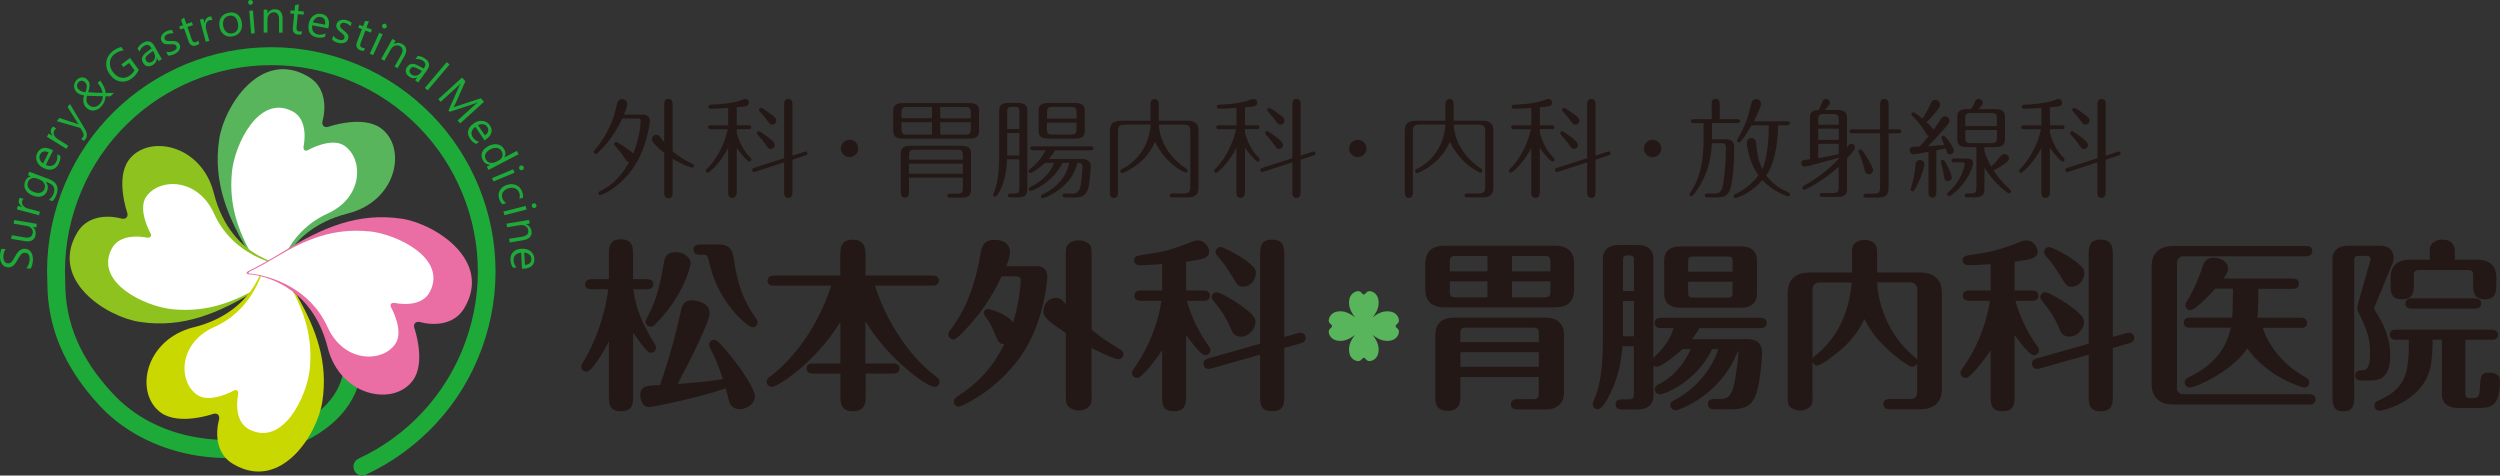<?xml version="1.0" encoding="UTF-8"?>
<svg id="_レイヤー_2" data-name="レイヤー 2" xmlns="http://www.w3.org/2000/svg" viewBox="0 0 320 60.87">
  <rect x="0" y="0" width="320" height="60.87" fill="#333333" stroke="none"/>
  <defs>
    <style>
      .cls-1 {
        fill: #1eaa39;
      }

      .cls-2 {
        fill: #231815;
      }

      .cls-3 {
        fill: #fff;
      }

      .cls-4 {
        fill: #59b55b;
      }

      .cls-5 {
        fill: #ea6da4;
      }

      .cls-6 {
        fill: #c8d800;
      }

      .cls-7 {
        fill: #8dc21f;
      }
    </style>
  </defs>
  <g id="_レイヤー_1-2" data-name="レイヤー 1">
    <g id="_ヘッダー" data-name="ヘッダー">
      <g id="_ロゴ" data-name="ロゴ">
        <g>
          <g>
            <path class="cls-2" d="M82.82,35.74c.26,0,.8.05.8.63s-.56.66-.8.66h-1.76c.37,2.76,1.33,4.71,2.79,7.07.09.14.12.23.12.37,0,.4-.3.68-.63.68-.12,0-.26-.05-.33-.1-.21-.12-1.03-1.05-1.97-2.48v8.15c0,.84,0,1.92-1.55,1.92s-1.55-1.05-1.55-1.92v-7c-.7,1.29-2.15,3.86-2.88,3.86-.37,0-.66-.3-.66-.66,0-.19.07-.28.19-.49.91-1.5,2.62-4.68,3.28-9.41h-2.18c-.28,0-.8-.07-.8-.63s.54-.66.8-.66h2.25v-3.18c0-.82,0-1.92,1.52-1.92s1.57,1.05,1.57,1.92v3.18h1.78ZM83.06,52.1c-.68,0-1.1-.7-1.1-1.5,0-1.22.77-1.24,2.53-1.31.47-1.36,1.71-5.06,2.65-9.44.16-.8.42-1.41,1.47-1.41.49,0,2.22.28,2.22,1.62,0,1.17-2.65,6.39-4.1,9.09,2.11-.16,3.49-.28,5.81-.61-.52-1.59-1.12-3.02-1.66-4-.05-.09-.12-.3-.12-.4,0-.37.28-.65.66-.65.4,0,1.19.96,1.87,1.78,1.92,2.29,3.35,4.71,3.35,5.46s-.82,1.64-1.94,1.64c-.61,0-1.15-.3-1.33-.89-.09-.28-.37-1.36-.47-1.76-4.71,1.52-9.55,2.39-9.83,2.39ZM83.92,41.47c-.28.28-.42.35-.63.35-.35,0-.66-.3-.66-.66,0-.14.14-.4.28-.66,1.17-2.16,1.57-4.1,2.08-6.91.09-.54.23-1.31,1.5-1.31,1.19,0,1.92.8,1.92,1.41,0,.37-.94,4.24-4.5,7.77ZM89.57,32.62c-.28,0-.8-.09-.8-.66s.54-.66.8-.66h2.41c1.69,0,1.83,1.01,1.99,2.13.63,4.33,2.11,6.37,2.83,7.35.07.12.16.23.16.45,0,.4-.3.66-.63.66-.56,0-3.63-2.55-5.03-6.51-.14-.37-.59-2.04-.68-2.39-.07-.23-.21-.38-.47-.38h-.59Z"/>
            <path class="cls-2" d="M110.81,46.53h3.54c.28,0,.8.07.8.63s-.54.66-.8.66h-3.54v2.74c0,.87,0,2.08-1.62,2.08s-1.62-1.12-1.62-2.08v-2.74h-3.54c-.23,0-.8-.05-.8-.66s.56-.63.8-.63h3.54v-5.32c-3.3,5.32-8.06,8.31-8.78,8.31-.3,0-.66-.26-.66-.66,0-.33.21-.49.35-.59,4.14-3.09,6.81-8.12,7.91-11.71h-7.35c-.26,0-.8-.05-.8-.63s.56-.66.8-.66h8.52v-2.51c0-.94,0-2.08,1.59-2.08s1.64,1.19,1.64,2.08v2.51h8.59c.28,0,.8.07.8.63,0,.61-.54.66-.8.66h-7.38c1.08,3.51,3.72,8.59,7.91,11.71.14.09.35.26.35.59,0,.4-.33.66-.66.66-.89,0-5.83-3.42-8.83-8.41v5.41Z"/>
            <path class="cls-2" d="M128.21,35.36c-.75,1.62-1.97,3.91-4.33,6.51-.44.47-1.45,1.59-1.83,1.59-.4,0-.66-.33-.66-.63,0-.28.14-.47.3-.66,2.44-3.16,3.4-7.14,3.77-9.48.16-.98.33-1.99,1.85-1.99.19,0,1.97,0,1.97,1.59,0,.56-.21,1.1-.49,1.78h3.96c.35,0,1.31.16,1.31,1.36,0,.07-.21,3.82-1.92,7.56-2.9,6.35-9.09,9.06-9.41,9.06-.3,0-.63-.26-.63-.66,0-.37.28-.54.49-.68,2.69-1.71,4.52-3.79,5.97-6.67-.66.02-.75-.16-1.38-1.69-.3-.75-.47-.98-1.12-1.94-.09-.14-.12-.21-.12-.35,0-.3.23-.51.49-.51.47,0,2.55.75,3.25,1.71.8-2.51.98-5.01.98-5.27,0-.3-.07-.63-.63-.63h-1.83ZM139.73,50.46c0,.98,0,1.13-.23,1.45-.26.37-.82.63-1.41.63-.4,0-.84-.12-1.22-.4-.45-.33-.45-.68-.45-1.69v-7.82c-2.74-1.83-2.86-2.2-2.86-2.81,0-.87.66-1.69,1.57-1.69.59,0,.87.3,1.29.82v-6.11c0-.98,0-1.15.23-1.45.26-.38.82-.63,1.41-.63.37,0,.84.09,1.22.37.44.33.44.7.44,1.71v9.37c1.5,1.19,1.71,1.31,3.65,2.51.14.07.42.23.42.61,0,.4-.3.66-.66.66-.33,0-1.73-.61-3.42-1.43v5.9Z"/>
            <path class="cls-2" d="M151.82,50.63c0,.94,0,2.01-1.55,2.01s-1.52-1.03-1.52-2.01v-5.81c-1.01,1.54-2.62,3.56-3.18,3.56-.35,0-.68-.28-.68-.66,0-.21.07-.3.26-.56,2.25-3.21,3.18-6.39,3.51-8.66h-2.67c-.26,0-.8-.07-.8-.66s.56-.66.8-.66h2.76v-3.37c-1.4.09-2.32.14-2.81.14-.77,0-.77-.56-.77-.63,0-.56.07-.56,2.76-.96,1.64-.26,3.65-1.01,4.19-1.24.59-.23.8-.35,1.22-.35.82,0,1.43.84,1.43,1.45,0,.82-.8.98-2.95,1.29v3.68h2.25c.26,0,.8.07.8.66s-.54.66-.8.66h-2.15c.63,2.15,1.45,3.89,2.76,5.74.21.28.26.38.26.56,0,.35-.3.66-.66.66-.56,0-1.85-1.73-2.46-2.6v7.77ZM155.05,47.16c-.14.05-.26.07-.4.07-.3,0-.61-.3-.61-.68,0-.49.47-.63.63-.68l6.63-1.87v-11.36c0-.89,0-1.97,1.52-1.97s1.57,1.05,1.57,1.97v10.49l1.76-.49c.09-.02.23-.05.37-.05.33,0,.61.3.61.66,0,.51-.47.63-.61.68l-2.13.61v6.11c0,.91,0,1.99-1.55,1.99s-1.55-1.05-1.55-1.99v-5.25l-6.25,1.76ZM155.73,37.4c.35,0,1.87.82,3,1.62,1.92,1.38,1.97,1.8,1.97,2.2,0,.87-.84,1.87-1.87,1.87-.84,0-1.08-.56-1.22-.89-.73-1.71-1.5-2.74-1.92-3.23-.45-.54-.59-.7-.59-.91,0-.4.33-.66.63-.66ZM156.25,31.62c.33,0,1.64.7,2.25,1.08,2.25,1.4,2.25,1.85,2.25,2.27,0,.84-.7,1.73-1.62,1.73-.63,0-.73-.19-1.45-1.38-.73-1.22-1.36-2.01-1.87-2.58-.09-.12-.21-.23-.21-.47,0-.35.28-.66.66-.66Z"/>
            <path class="cls-2" d="M201.49,37.09c0,1.24-.61,2.25-2.44,2.25h-14.17c-1.78,0-2.44-.98-2.44-2.25v-3.39c0-1.24.63-2.25,2.44-2.25h14.17c1.78,0,2.44.98,2.44,2.25v3.39ZM186.93,48.26v2.6c0,.44,0,1.73-1.62,1.73s-1.59-1.24-1.59-1.73v-7.96c0-1.24.61-2.25,2.43-2.25h11.61c1.78,0,2.44.98,2.44,2.25v7.26c0,1.24-.61,2.25-2.44,2.25h-3.56c-.3,0-.8-.09-.8-.66s.52-.66.8-.66h2.08c.54,0,.68-.23.68-.68v-2.15h-10.04ZM190.39,34.73v-1.97h-4.14c-.56,0-.68.23-.68.68v1.29h4.82ZM185.57,36.02v1.36c0,.42.12.68.68.68h4.14v-2.04h-4.82ZM196.97,43.79v-1.15c0-.44-.14-.7-.68-.7h-8.69c-.56,0-.68.26-.68.7v1.15h10.04ZM196.97,46.95v-1.87h-10.04v1.87h10.04ZM198.45,34.73v-1.29c0-.44-.12-.68-.68-.68h-4.24v1.97h4.92ZM193.53,36.02v2.04h4.24c.56,0,.68-.26.68-.68v-1.36h-4.92Z"/>
            <path class="cls-2" d="M217.51,42.04c-.16.28-.42.7-.96,1.38h7.16c1.83,0,1.83,1.31,1.83,1.8,0,.66-.26,4.05-.82,5.41-.33.77-.84,1.76-3.09,1.76h-2.23c-.26,0-.8-.07-.8-.66s.51-.66.8-.66h.84c1.26,0,1.57-.84,1.92-2.9.12-.75.35-2.41.35-3.02,0-.1-.02-.16-.05-.26-2.09,5.64-7.56,7.63-7.96,7.63-.33,0-.7-.26-.7-.66,0-.37.33-.56.58-.68,3.04-1.57,4.89-4.36,5.55-6.49h-.77c-2.01,4.17-6.07,5.78-6.67,5.78-.35,0-.68-.26-.68-.66,0-.38.28-.52.61-.68.21-.09,2.55-1.22,4-4.45h-1.08c-1.47,1.4-2.93,2.27-3.28,2.27-.14,0-.3-.05-.42-.16v3.84c0,1.29-.89,1.78-2.06,1.78h-1.99c-.28,0-.8-.07-.8-.66s.49-.63.8-.63h.91c.56,0,.63-.26.63-.63v-6.18h-1.45c-.23,2.83-.82,4.47-1.5,5.92-.35.73-1.08,2.15-1.66,2.15-.35,0-.66-.28-.66-.66,0-.16.51-1.33.58-1.59.73-2.41.73-5.48.73-7.1v-9.9c0-1.26.87-1.78,2.06-1.78h2.34c1.03,0,2.06.4,2.06,1.78v12.69c1.9-1.71,2.39-3.19,2.6-3.82h-1.64c-.26,0-.8-.07-.8-.66s.51-.66.8-.66h12.74c.23,0,.8.05.8.66s-.54.66-.8.66h-7.84ZM209.15,37.26v-3.96c0-.42-.12-.61-.63-.61s-.77,0-.77.61v3.96h1.41ZM209.15,43.04v-4.5h-1.41v4.5h1.41ZM224.89,37.61c0,1.38-1.03,1.78-2.06,1.78h-7.75c-1.19,0-2.06-.49-2.06-1.78v-4.29c0-1.4,1.03-1.78,2.06-1.78h7.75c1.19,0,2.06.49,2.06,1.78v4.29ZM221.77,34.78v-1.31c0-.49-.09-.63-.61-.63h-4.45c-.54,0-.63.16-.63.63v1.31h5.69ZM216.08,36.06v1.4c0,.47.09.63.63.63h4.45c.51,0,.61-.16.61-.63v-1.4h-5.69Z"/>
            <path class="cls-2" d="M232.01,50.54c0,.96,0,1.1-.21,1.4-.28.37-.82.61-1.38.61-.35,0-.82-.12-1.17-.37-.42-.33-.42-.66-.42-1.64v-13.04c0-1.9,1.19-2.62,2.81-2.62h5.41v-2.13c0-.96,0-1.12.21-1.43.26-.35.82-.61,1.4-.61.37,0,.82.09,1.17.38.42.35.44.7.44,1.66v2.13h5.48c1.03,0,2.81.3,2.81,2.62v12.27c0,1.9-1.19,2.62-2.81,2.62h-3.89c-.28,0-.8-.09-.8-.66s.54-.66.8-.66h2.62c.75,0,.91-.33.91-.91v-3.68c-.12.28-.33.47-.61.47-.59,0-2.72-1.83-2.93-2.01-2.04-1.83-2.83-3.37-3.21-4.1-.51,1.03-1.19,2.34-3.04,3.96-.68.59-2.48,1.99-3,1.99-.23,0-.49-.16-.61-.49v4.24ZM232.01,45.99c.07-.21.12-.3.42-.54,2.22-1.73,4.21-4.78,4.59-9.29h-4.24c-.45,0-.77.44-.77.8v9.04ZM240.28,36.16c.09,2.39,1.17,6.51,4.68,9.44.23.21.35.28.45.51v-9.16c0-.4-.38-.8-.8-.8h-4.33Z"/>
            <path class="cls-2" d="M257.87,50.63c0,.94,0,2.01-1.55,2.01s-1.52-1.03-1.52-2.01v-5.81c-1.01,1.54-2.62,3.56-3.18,3.56-.35,0-.68-.28-.68-.66,0-.21.07-.3.26-.56,2.25-3.21,3.18-6.39,3.51-8.66h-2.67c-.26,0-.8-.07-.8-.66s.56-.66.8-.66h2.76v-3.37c-1.4.09-2.32.14-2.81.14-.77,0-.77-.56-.77-.63,0-.56.07-.56,2.76-.96,1.64-.26,3.65-1.01,4.19-1.24.58-.23.8-.35,1.22-.35.82,0,1.43.84,1.43,1.45,0,.82-.8.98-2.95,1.29v3.68h2.25c.26,0,.8.07.8.66s-.54.66-.8.66h-2.15c.63,2.15,1.45,3.89,2.76,5.74.21.28.26.38.26.56,0,.35-.3.66-.66.66-.56,0-1.85-1.73-2.46-2.6v7.77ZM261.1,47.16c-.14.05-.26.07-.4.07-.3,0-.61-.3-.61-.68,0-.49.47-.63.63-.68l6.63-1.87v-11.36c0-.89,0-1.97,1.52-1.97s1.57,1.05,1.57,1.97v10.49l1.76-.49c.09-.02.23-.05.37-.05.33,0,.61.3.61.66,0,.51-.47.63-.61.68l-2.13.61v6.11c0,.91,0,1.99-1.54,1.99s-1.55-1.05-1.55-1.99v-5.25l-6.25,1.76ZM261.78,37.4c.35,0,1.87.82,3,1.62,1.92,1.38,1.97,1.8,1.97,2.2,0,.87-.84,1.87-1.87,1.87-.84,0-1.08-.56-1.22-.89-.73-1.71-1.5-2.74-1.92-3.23-.44-.54-.58-.7-.58-.91,0-.4.33-.66.63-.66ZM262.29,31.62c.33,0,1.64.7,2.25,1.08,2.25,1.4,2.25,1.85,2.25,2.27,0,.84-.7,1.73-1.61,1.73-.63,0-.73-.19-1.45-1.38-.73-1.22-1.36-2.01-1.87-2.58-.09-.12-.21-.23-.21-.47,0-.35.28-.66.66-.66Z"/>
            <path class="cls-2" d="M278.64,49.69c0,.35.3.77.77.77h16.18c.28,0,.8.09.8.66s-.54.66-.8.66h-17.37c-1.03,0-2.81-.3-2.81-2.62v-15.06c0-1.87,1.19-2.62,2.79-2.62h16.98c.3,0,.8.1.8.66s-.54.66-.8.66h-15.76c-.42,0-.77.4-.77.77v16.13ZM289.62,41.94c.56,1.76,2.15,4.52,5.53,6.37.21.12.44.26.44.63,0,.42-.33.66-.63.66-.35,0-4.66-1.31-7.31-4.99-2.01,2.97-6.58,4.99-7.38,4.99-.28,0-.63-.23-.63-.66,0-.09,0-.42.4-.61,3.09-1.4,4.94-3.58,5.5-6.39h-5.22c-.26,0-.8-.05-.8-.63s.51-.66.8-.66h5.41c.05-.47.09-3.09.09-3.7h-2.27c-.98,1.1-2.62,2.74-3.16,2.74-.42,0-.66-.33-.66-.63,0-.19.05-.3.19-.51.96-1.45,1.76-3.68,1.87-4,.28-.87.49-1.57,1.54-1.57.77,0,1.87.47,1.87,1.36,0,.52-.3.94-.61,1.31h8.88c.26,0,.8.07.8.66s-.51.66-.8.66h-4.4c0,2.04-.07,3.21-.12,3.7h5.55c.28,0,.8.07.8.66s-.49.63-.77.63h-4.92Z"/>
            <path class="cls-2" d="M298.55,33.23c0-1.38,1.01-1.78,2.06-1.78h4.05c1.15,0,1.71.66,1.71,1.5,0,.09,0,.4-.09.66l-2.36,5.74s-.05.19.02.3c1.5,2.32,2.01,3.98,2.01,5.85,0,2.48-1.01,3.21-2.46,3.21h-1.22c-.3,0-.8-.09-.8-.66,0-.66.59-.66,1.01-.66.89,0,.89-1.62.89-2.2,0-2.13-.54-3.23-1.45-5.13-.07-.14-.19-.37-.19-.7,0-.09.02-.26.05-.33l1.64-5.76c.07-.21-.05-.52-.49-.52h-.98c-.51,0-.61.14-.61.61v17.35c0,.91,0,1.94-1.38,1.94s-1.4-1.01-1.4-1.94v-17.49ZM311.38,43.49c-.05,2.67-.09,5.01-2.39,6.98-2.04,1.76-4.31,2.11-4.43,2.11-.28,0-.63-.23-.63-.66s.33-.59.56-.68c3.7-1.59,3.84-3.91,3.84-7.75h-1.64c-.26,0-.8-.07-.8-.66s.52-.63.8-.63h12.25c.26,0,.8.07.8.66s-.52.63-.8.63h-3.37v6.86c0,.47.12.61.63.61,1.05,0,1.17-.05,1.24-1.5.07-1.29.09-1.76,1.12-1.76,1.43,0,1.43.77,1.43,1.12,0,3.23-1.26,3.4-2.65,3.4h-2.72c-1.03,0-2.06-.4-2.06-1.78v-6.95h-1.19ZM311.01,32.29c0-.44,0-.63.12-.87.23-.42.84-.75,1.47-.75,1.55,0,1.62,1.12,1.62,1.57v1.01h2.88c2.04,0,2.43,1.26,2.43,2.25v.77c0,1.03,0,2.04-1.47,2.04s-1.5-1.01-1.5-1.99v-1.08c0-.45-.12-.68-.68-.68h-6.23c-.54,0-.68.23-.68.68v1.08c0,.96,0,1.99-1.5,1.99s-1.47-.98-1.47-2.04v-.77c0-1.24.61-2.25,2.43-2.25h2.58v-.96ZM308.69,39.51c-.3,0-.8-.09-.8-.66s.52-.66.8-.66h8.1c.28,0,.8.09.8.66s-.54.66-.8.66h-8.1Z"/>
          </g>
          <g>
            <path class="cls-2" d="M79.65,15.17c-.38.79-1.27,2.66-3.13,4.39-.11.11-.17.15-.28.15-.13,0-.25-.11-.25-.25,0-.08.03-.11.19-.31,1.62-1.95,2.44-4.01,2.77-5.74.06-.28.15-.72.7-.72.31,0,.64.25.64.64,0,.32-.26.96-.42,1.34h2.35c.72,0,.96.4.96.75s-.33,3.27-1.95,5.79c-1.78,2.79-4.22,3.77-4.39,3.77-.2,0-.25-.17-.25-.26,0-.11.1-.19.21-.25,1.04-.47,2.54-1.52,3.73-3.72-.25-.01-.32-.11-.59-.53-.49-.74-.72-1-1.25-1.6-.06-.06-.08-.11-.08-.18,0-.15.13-.26.25-.26.22,0,1.96,1.21,2.21,1.46.47-1.17.93-2.95.93-4.16,0-.31-.21-.31-.38-.31h-1.99ZM86.1,24.71c0,.22-.06.67-.54.67s-.54-.46-.54-.67v-5.14c-.59-.46-1.59-1.34-1.59-1.76,0-.31.26-.56.56-.56.22,0,.33.07.42.18.1.13.52.68.61.79v-4.9c0-.22.06-.67.54-.67s.54.46.54.67v6.03c.82.71,1.44,1.11,2.42,1.57.22.1.31.14.31.29s-.14.25-.25.25c-.06,0-1.07-.29-2.48-1.14v4.37Z"/>
            <path class="cls-2" d="M94.28,24.66c0,.13-.01.67-.54.67-.49,0-.54-.46-.54-.67v-5.72c-.99,1.94-2.42,3.18-2.6,3.18-.14,0-.25-.13-.25-.25,0-.11.07-.18.14-.25,1.69-1.71,2.47-4.01,2.65-5.08h-2.2c-.1,0-.31-.03-.31-.25s.21-.25.31-.25h2.27v-2.23c-.56.04-1.71.11-2.23.11-.26,0-.29-.19-.29-.25,0-.25.22-.27.35-.27,2.61-.12,3.43-.43,4.1-.68.08-.03.15-.06.25-.06.24,0,.47.18.47.47,0,.47-.33.5-1.56.6v2.3h1.55c.1,0,.31.03.31.25,0,.24-.21.25-.31.25h-1.55v.47c.52,1.84,1.25,2.66,1.78,3.22.04.06.1.14.1.22,0,.15-.13.25-.25.25-.15,0-.78-.54-1.63-1.78v5.75ZM101.43,24.68c0,.21-.04.65-.53.65s-.53-.45-.53-.65v-3.9l-3.71,1.21s-.1.03-.15.03c-.13,0-.25-.11-.25-.27,0-.14.08-.21.24-.26l3.87-1.24v-6.95c0-.21.06-.64.53-.64.53,0,.53.53.53.64v6.62l1.56-.5s.1-.03.14-.03c.11,0,.22.11.22.25,0,.13-.07.18-.22.24l-1.7.56v4.25ZM98.18,17.45c.49.38.99.75.99,1.1,0,.29-.24.52-.52.52-.25,0-.31-.08-.77-.75-.32-.45-.65-.82-.92-1.1-.04-.06-.07-.11-.07-.18,0-.14.11-.25.25-.25s.84.53,1.03.67ZM98.74,14.65c.49.39.63.52.63.77,0,.31-.25.53-.53.53-.25,0-.29-.04-.77-.71-.15-.22-.4-.5-.85-1-.06-.07-.07-.11-.07-.18,0-.18.15-.25.25-.25.2,0,1.09.65,1.34.85Z"/>
            <path class="cls-2" d="M109.85,19c0,.61-.5,1.11-1.11,1.11s-1.11-.5-1.11-1.11.5-1.11,1.11-1.11,1.11.49,1.11,1.11Z"/>
            <path class="cls-2" d="M114.33,14.33c0-.79.21-1.14,1.31-1.14h8.37c1.14,0,1.31.39,1.31,1.14v2.27c0,.78-.21,1.14-1.31,1.14h-8.37c-1.14,0-1.31-.4-1.31-1.14v-2.27ZM116.35,22.74v1.92c0,.22-.07.64-.53.64s-.52-.43-.52-.64v-4.86c0-.79.21-1.14,1.31-1.14h6.37c1.14,0,1.31.39,1.31,1.14v4.36c0,.79-.21,1.14-1.31,1.14h-1.43c-.11,0-.31-.03-.31-.25s.21-.25.31-.25h.92c.71,0,.78-.18.78-.79v-1.27h-6.9ZM119.29,15.14v-1.45h-3.11c-.68,0-.79.14-.79.79v.65h3.9ZM115.39,15.64v.79c0,.65.11.81.79.81h3.11v-1.6h-3.9ZM123.25,20.44v-.49c0-.61-.07-.79-.78-.79h-5.32c-.68,0-.79.14-.79.79v.49h6.9ZM123.25,22.24v-1.3h-6.9v1.3h6.9ZM124.26,15.14v-.65c0-.65-.11-.79-.79-.79h-3.12v1.45h3.91ZM120.35,15.64v1.6h3.12c.68,0,.79-.15.79-.81v-.79h-3.91Z"/>
            <path class="cls-2" d="M128.9,20.4c-.03.73-.14,3.05-1.28,4.61-.07.1-.14.17-.26.17-.14,0-.25-.13-.25-.25,0-.06.06-.15.08-.22.67-1.43.7-3.98.7-4.53v-5.87c0-.81.22-1.14,1.3-1.14h1c1.17,0,1.31.42,1.31,1.14v9.82c0,.82-.24,1.14-1.31,1.14h-.86c-.11,0-.31-.03-.31-.25s.21-.25.31-.25h.47c.61,0,.68-.14.68-.7v-3.68h-1.57ZM130.48,16.52v-2.15c0-.7-.13-.7-1.02-.7-.54,0-.54.33-.54.7v2.15h1.56ZM130.48,19.9v-2.88h-1.56v2.88h1.56ZM136.02,20.83c-1.3,2.58-3.87,3.61-4.08,3.61-.11,0-.25-.08-.25-.25,0-.1.04-.18.14-.22,1.45-.74,2.54-1.66,3.11-3.13h-1.16c-.54.52-1.66,1.31-1.87,1.31-.11,0-.25-.08-.25-.25,0-.13.07-.18.15-.25.89-.64,1.66-1.6,2.01-2.42h-1.63c-.1,0-.31-.03-.31-.24,0-.24.21-.26.31-.26h7.47c.1,0,.31.04.31.25,0,.24-.22.25-.31.25h-4.6c-.13.24-.39.63-.81,1.11h4.12c.77,0,1.24.26,1.24.97,0,.61-.14,2.61-.45,3.16-.4.72-.93.81-1.56.81h-1.28c-.1,0-.31-.03-.31-.25s.21-.25.31-.25h.95c.54,0,.75-.25.91-.56.24-.45.38-2.6.38-2.91,0-.47-.42-.47-.65-.47-.72,3.26-4.26,4.54-4.43,4.54-.11,0-.24-.08-.24-.25,0-.13.06-.17.19-.24.91-.4,2.94-1.57,3.43-4.05h-.84ZM138.85,16.6c0,.82-.24,1.14-1.3,1.14h-3.3c-1.16,0-1.31-.4-1.31-1.14v-2.28c0-.81.24-1.14,1.31-1.14h3.3c1.16,0,1.3.42,1.3,1.14v2.28ZM137.81,15.19v-.72c0-.61-.08-.79-.79-.79h-2.21c-.68,0-.79.14-.79.79v.72h3.8ZM134,15.69v.75c0,.65.11.79.79.79h2.21c.71,0,.79-.18.79-.79v-.75h-3.8Z"/>
            <path class="cls-2" d="M144.09,15.95c-.86,0-.99.18-.99,1v7.76c0,.2-.06.63-.52.63-.52,0-.52-.52-.52-.63v-7.74c0-1.16.28-1.52,1.7-1.52h3.5v-2.13c0-.21.06-.64.53-.64s.53.45.53.64v2.13h3.41c.6,0,.82,0,1.09.15.59.32.59.72.59,1.31v7.12c0,1.24-.99,1.24-1.5,1.24h-1.81c-.15,0-.38,0-.38-.25s.22-.25.38-.25h1.27c.86,0,.99-.18.99-.99v-6.83c0-.85-.15-1-.99-1h-3.04c.01.35.13,3.4,3.5,5.63.11.07.19.14.19.26,0,.17-.13.25-.25.25-.08,0-2.34-.84-3.94-3.93-.25.56-.79,1.76-2.22,2.88-.84.65-1.8,1.11-1.95,1.11-.13,0-.26-.08-.26-.25s.13-.22.24-.28c1.56-.79,3.44-2.58,3.64-5.68h-3.18Z"/>
            <path class="cls-2" d="M159.34,24.66c0,.13-.01.67-.54.67-.49,0-.54-.46-.54-.67v-5.72c-.99,1.94-2.42,3.18-2.6,3.18-.14,0-.25-.13-.25-.25,0-.11.07-.18.14-.25,1.69-1.71,2.47-4.01,2.65-5.08h-2.2c-.1,0-.31-.03-.31-.25s.21-.25.31-.25h2.27v-2.23c-.56.04-1.71.11-2.23.11-.26,0-.29-.19-.29-.25,0-.25.22-.27.35-.27,2.6-.12,3.43-.43,4.1-.68.08-.03.15-.06.25-.06.24,0,.47.18.47.47,0,.47-.33.5-1.56.6v2.3h1.55c.1,0,.31.03.31.25,0,.24-.21.25-.31.25h-1.55v.47c.52,1.84,1.25,2.66,1.78,3.22.04.06.1.14.1.22,0,.15-.13.25-.25.25-.15,0-.78-.54-1.63-1.78v5.75ZM166.48,24.68c0,.21-.04.65-.53.65s-.53-.45-.53-.65v-3.9l-3.71,1.21s-.1.03-.15.03c-.13,0-.25-.11-.25-.27,0-.14.08-.21.24-.26l3.87-1.24v-6.95c0-.21.06-.64.53-.64.53,0,.53.53.53.64v6.62l1.56-.5s.1-.03.14-.03c.11,0,.22.11.22.25,0,.13-.07.18-.22.24l-1.7.56v4.25ZM163.24,17.45c.49.38.99.75.99,1.1,0,.29-.24.52-.52.52-.25,0-.31-.08-.77-.75-.32-.45-.65-.82-.92-1.1-.04-.06-.07-.11-.07-.18,0-.14.11-.25.25-.25s.84.53,1.03.67ZM163.79,14.65c.49.39.63.52.63.77,0,.31-.25.53-.53.53-.25,0-.29-.04-.77-.71-.15-.22-.4-.5-.85-1-.06-.07-.07-.11-.07-.18,0-.18.15-.25.25-.25.2,0,1.09.65,1.34.85Z"/>
            <path class="cls-2" d="M174.91,19c0,.61-.5,1.11-1.11,1.11s-1.11-.5-1.11-1.11.5-1.11,1.11-1.11,1.11.49,1.11,1.11Z"/>
            <path class="cls-2" d="M181.83,15.95c-.86,0-.99.18-.99,1v7.76c0,.2-.06.63-.51.63-.52,0-.52-.52-.52-.63v-7.74c0-1.16.28-1.52,1.7-1.52h3.5v-2.13c0-.21.06-.64.53-.64s.53.45.53.64v2.13h3.41c.6,0,.82,0,1.09.15.58.32.58.72.58,1.31v7.12c0,1.24-.99,1.24-1.5,1.24h-1.81c-.15,0-.38,0-.38-.25s.22-.25.38-.25h1.27c.86,0,.99-.18.99-.99v-6.83c0-.85-.15-1-.99-1h-3.04c.01.35.12,3.4,3.5,5.63.11.07.19.14.19.26,0,.17-.12.25-.25.25-.08,0-2.34-.84-3.94-3.93-.25.56-.79,1.76-2.22,2.88-.84.65-1.8,1.11-1.95,1.11-.13,0-.26-.08-.26-.25s.13-.22.24-.28c1.56-.79,3.44-2.58,3.64-5.68h-3.18Z"/>
            <path class="cls-2" d="M197.08,24.66c0,.13-.01.67-.54.67-.49,0-.54-.46-.54-.67v-5.72c-.99,1.94-2.42,3.18-2.6,3.18-.14,0-.25-.13-.25-.25,0-.11.07-.18.14-.25,1.69-1.71,2.47-4.01,2.65-5.08h-2.2c-.1,0-.31-.03-.31-.25s.21-.25.31-.25h2.27v-2.23c-.56.04-1.71.11-2.23.11-.26,0-.29-.19-.29-.25,0-.25.22-.27.35-.27,2.6-.12,3.43-.43,4.1-.68.08-.03.15-.06.25-.06.24,0,.47.18.47.47,0,.47-.33.5-1.56.6v2.3h1.55c.1,0,.31.03.31.25,0,.24-.21.25-.31.25h-1.55v.47c.51,1.84,1.25,2.66,1.78,3.22.04.06.1.14.1.22,0,.15-.13.25-.25.25-.15,0-.78-.54-1.63-1.78v5.75ZM204.22,24.68c0,.21-.04.65-.53.65s-.53-.45-.53-.65v-3.9l-3.71,1.21s-.1.03-.15.03c-.13,0-.25-.11-.25-.27,0-.14.08-.21.24-.26l3.87-1.24v-6.95c0-.21.06-.64.53-.64.53,0,.53.53.53.64v6.62l1.56-.5s.1-.03.14-.03c.11,0,.22.11.22.25,0,.13-.07.18-.22.24l-1.7.56v4.25ZM200.98,17.45c.49.38.99.75.99,1.1,0,.29-.24.52-.51.52-.25,0-.31-.08-.77-.75-.32-.45-.65-.82-.92-1.1-.04-.06-.07-.11-.07-.18,0-.14.11-.25.25-.25s.84.53,1.03.67ZM201.53,14.65c.49.39.63.52.63.77,0,.31-.25.53-.53.53-.25,0-.29-.04-.77-.71-.15-.22-.4-.5-.85-1-.06-.07-.07-.11-.07-.18,0-.18.15-.25.25-.25.19,0,1.09.65,1.34.85Z"/>
            <path class="cls-2" d="M212.64,19c0,.61-.5,1.11-1.11,1.11s-1.11-.5-1.11-1.11.5-1.11,1.11-1.11,1.11.49,1.11,1.11Z"/>
            <path class="cls-2" d="M219.09,15.25v-1.97c0-.19.04-.63.52-.63.45,0,.51.4.51.63v1.97h2.3c.08,0,.31.01.31.25,0,.22-.21.25-.31.25h-3.29v2.08h1.82c1.03,0,1.03.68,1.03,1.3,0,1.57-.15,3.47-.36,4.5-.24,1.23-.67,1.64-1.82,1.64h-1.28c-.07,0-.31-.01-.31-.25s.22-.25.31-.25h.82c.54,0,1.02,0,1.23-1.2.22-1.24.35-3.4.35-4.67,0-.21,0-.57-.49-.57h-1.31c-.06,1.06-.19,3.4-1.82,5.88-.17.25-.6.92-.81.92-.13,0-.25-.11-.25-.25,0-.08.03-.11.18-.33,1.64-2.34,1.63-5.68,1.63-6.66v-2.13h-1.32c-.07,0-.31-.01-.31-.25s.22-.25.31-.25h2.37ZM224.2,16.03c-.52.88-.85,1.43-1.41,2.09-.07.08-.12.11-.21.11-.17,0-.25-.14-.25-.25,0-.06.58-1.1.7-1.32.67-1.39.84-2.17,1.11-3.32.06-.24.17-.65.67-.65.39,0,.61.33.61.6,0,.45-.81,1.98-.93,2.24h4.31c.1,0,.31.03.31.25s-.21.25-.31.25h-1.2c-.06,2.81-.53,4.37-.89,5.29-.15.36-.36.74-.64,1.13.56.74,1.39,1.56,2.84,2.16.07.04.22.1.22.28,0,.15-.14.24-.25.24-.15,0-1.98-.65-3.29-2.08-1.27,1.42-2.49,1.98-3.18,2.23-.14.06-.21.07-.26.07-.1,0-.24-.08-.24-.25s.1-.21.26-.29c1.27-.59,2.27-1.48,2.91-2.38-.71-.99-1.07-2.01-1.27-2.81-.11-.45-.22-1.06-.22-1.34,0-.51.42-.61.59-.61.04,0,.53,0,.59.6.11,1.21.26,2.27.81,3.36.81-1.64.82-5,.82-5.59h-2.2Z"/>
            <path class="cls-2" d="M235.36,21.34c-1.91,1.75-4.22,2.95-4.42,2.95-.11,0-.24-.1-.24-.25s.11-.22.26-.31c2.21-1.23,3.57-2.52,4.39-3.41v-.13c-.58.17-4,1.14-4.36,1.14-.29,0-.43-.24-.43-.43,0-.39.24-.42,1.11-.52v-5.16c0-.53,0-1.16,1.14-1.14.08-.18.26-.61.43-1.03.1-.22.25-.39.49-.39.28,0,.49.24.49.5,0,.22-.36.6-.66.92h1.55c1.1,0,1.31.35,1.31,1.14v3.68c.22-.36.29-.49.56-.49.29,0,.47.25.47.46,0,.31-.74,1.09-1.03,1.39v3.73c0,.64,0,1.22-1.25,1.22h-1.88c-.15,0-.38,0-.38-.25s.22-.25.38-.25h1.27c.68,0,.79-.14.79-.79v-2.6ZM232.73,15.97h2.63v-.59c0-.61-.08-.79-.79-.79h-1.05c-.68,0-.79.14-.79.79v.59ZM235.36,16.47h-2.63v1.43h2.63v-1.43ZM235.36,18.41h-2.63v1.83c.6-.1,1.31-.21,2.63-.52v-1.31ZM240.66,13.31c0-.21.07-.65.54-.65.54,0,.54.54.54.65v3.25h1.32c.07,0,.31.01.31.25,0,.25-.24.26-.31.25h-1.32v7.02c0,1.06-.56,1.21-1.5,1.21h-1.34c-.14,0-.38,0-.38-.25s.22-.25.38-.25h.86c.77,0,.89-.15.89-.89v-6.84h-3.61c-.1,0-.31-.01-.31-.24,0-.24.21-.26.31-.26h3.61v-3.25ZM238.76,19.82c.35.52,1,1.63,1,1.96,0,.22-.18.53-.53.53-.46,0-.54-.42-.6-.68-.13-.63-.33-1.28-.68-2.06-.03-.07-.06-.14-.06-.21,0-.15.14-.24.24-.24.17,0,.39.33.63.7Z"/>
            <path class="cls-2" d="M246.82,19.44c-.29.06-1.67.31-1.89.31-.26,0-.49-.21-.49-.49,0-.49.32-.49,1.27-.5.31-.33.88-.99,1.17-1.34-.15-.07-.21-.13-.35-.36-.53-.91-1.11-1.57-1.52-1.98-.24-.22-.36-.36-.36-.47,0-.14.13-.25.24-.25.18,0,.97.64,1.18.82.6-.86.85-1.48,1.09-2.01.04-.1.17-.39.56-.39.35,0,.61.29.61.6,0,.46-1.11,1.64-1.73,2.26.38.33.74.72.91.96.58-.84.65-.92.92-1.37.11-.18.25-.35.52-.35.32,0,.57.28.57.57,0,.17-.02.29-.79,1.2-.7.79-1,1.11-1.94,2.06.54-.03,1.62-.1,2.09-.14-.14-.36-.39-.89-.39-.96,0-.13.11-.25.27-.25.28,0,1.34,1.56,1.34,1.91,0,.28-.24.49-.49.49-.32,0-.4-.13-.58-.78-.46.11-.5.11-1.18.26v5.43c0,.22-.07.63-.5.63s-.5-.39-.5-.63v-5.24ZM244.56,24.26c0-.1.21-.74.25-.88.22-.91.28-1.36.39-2.31.01-.17.06-.59.57-.59.32,0,.56.26.56.54s-.35,1.48-.88,2.58c-.22.46-.43.89-.64.89-.14,0-.25-.11-.25-.24ZM248.77,22.21c-.04-.25-.33-1.45-.33-1.52,0-.14.13-.24.25-.24.21,0,.54.67.67.95.21.42.47,1.1.47,1.32,0,.24-.24.45-.47.45-.43,0-.46-.15-.59-.96ZM250.12,20.79c-.1,0-.31-.03-.31-.25s.21-.25.31-.25h1.55c.28,0,.88,0,.88.6,0,.32-.39,1.62-1.48,2.88-.49.57-1.35,1.34-1.59,1.34-.15,0-.25-.13-.25-.25,0-.11.07-.17.19-.28,1.77-1.6,2.06-3.45,2.06-3.58,0-.21-.21-.21-.29-.21h-1.07ZM252.31,13.97c.29-.5.35-.61.5-.99.08-.22.26-.32.46-.32.31,0,.53.24.53.5,0,.22-.1.32-.59.81h2.12c1.1,0,1.31.35,1.31,1.14v2.58c0,.75-.17,1.14-1.31,1.14h-1.32v.52c.15.49.38,1.11.85,1.96.43-.38.84-.81,1.13-1.21.14-.18.29-.38.57-.38.32,0,.59.25.59.58,0,.22-.13.33-.25.43-.61.49-.97.68-1.71,1.1.84,1.3,1.77,2.16,2.03,2.38.17.15.18.2.18.28,0,.15-.11.26-.24.26-.18,0-1.94-1.25-3.15-3.34v2.62c0,.64,0,1.23-1.25,1.23h-.89c-.15,0-.39,0-.39-.25s.24-.25.39-.25h.32c.68,0,.79-.14.79-.79v-5.14h-1.14c-1.1,0-1.31-.35-1.31-1.14v-2.58c0-.75.17-1.14,1.31-1.14h.47ZM251.55,16.14h4.05v-.88c0-.61-.08-.79-.79-.79h-2.47c-.68,0-.79.14-.79.79v.88ZM255.61,16.64h-4.05v.89c0,.63.08.79.79.79h2.47c.68,0,.79-.14.79-.79v-.89Z"/>
            <path class="cls-2" d="M262.37,24.66c0,.13-.01.67-.54.67-.49,0-.54-.46-.54-.67v-5.72c-.99,1.94-2.42,3.18-2.6,3.18-.14,0-.25-.13-.25-.25,0-.11.07-.18.14-.25,1.69-1.71,2.47-4.01,2.65-5.08h-2.2c-.1,0-.31-.03-.31-.25s.21-.25.31-.25h2.27v-2.23c-.56.04-1.71.11-2.23.11-.26,0-.29-.19-.29-.25,0-.25.22-.27.35-.27,2.6-.12,3.43-.43,4.1-.68.08-.03.15-.06.25-.06.24,0,.47.18.47.47,0,.47-.33.5-1.56.6v2.3h1.55c.1,0,.31.03.31.25,0,.24-.21.25-.31.25h-1.55v.47c.51,1.84,1.25,2.66,1.78,3.22.04.06.1.14.1.22,0,.15-.13.25-.25.25-.15,0-.78-.54-1.63-1.78v5.75ZM269.52,24.68c0,.21-.04.65-.53.65s-.53-.45-.53-.65v-3.9l-3.7,1.21s-.1.03-.15.03c-.13,0-.25-.11-.25-.27,0-.14.08-.21.24-.26l3.87-1.24v-6.95c0-.21.06-.64.53-.64.53,0,.53.53.53.64v6.62l1.56-.5s.1-.03.14-.03c.11,0,.22.11.22.25,0,.13-.07.18-.22.24l-1.7.56v4.25ZM266.27,17.45c.49.38.99.75.99,1.1,0,.29-.24.52-.52.52-.25,0-.31-.08-.77-.75-.32-.45-.65-.82-.92-1.1-.04-.06-.07-.11-.07-.18,0-.14.11-.25.25-.25s.84.53,1.03.67ZM266.83,14.65c.49.39.63.52.63.77,0,.31-.25.53-.53.53-.25,0-.29-.04-.77-.71-.15-.22-.4-.5-.85-1-.06-.07-.07-.11-.07-.18,0-.18.15-.25.25-.25.19,0,1.09.65,1.34.85Z"/>
          </g>
          <path class="cls-4" d="M174.57,37.69c-.25,0-.29-.4-.69-.42-.4-.02-1.32.34-1.19,1.73.06.6.39,1.16.76,1.63-.46-.37-1.03-.71-1.63-.77-1.4-.13-1.75.79-1.74,1.19.02.4.42.45.42.69s-.4.29-.42.69c-.02.4.34,1.32,1.74,1.19.6-.06,1.16-.39,1.63-.76-.37.46-.71,1.03-.76,1.63-.13,1.4.79,1.75,1.19,1.73.4-.02.45-.42.69-.42s.29.4.69.42c.4.02,1.32-.34,1.19-1.73-.06-.6-.39-1.16-.76-1.63.46.37,1.03.71,1.63.76,1.4.13,1.75-.79,1.74-1.19-.02-.4-.42-.45-.42-.69s.4-.29.42-.69c.02-.4-.34-1.32-1.74-1.19-.59.06-1.16.39-1.63.77.37-.46.71-1.03.76-1.63.13-1.4-.79-1.75-1.19-1.73-.4.02-.45.42-.69.42Z"/>
        </g>
        <g>
          <g>
            <path class="cls-1" d="M46.38,60.87c-.43,0-.84-.24-1.03-.66-.27-.57-.02-1.25.55-1.51,3.11-1.45,5.87-3.45,8.19-5.95,2.41-2.59,4.25-5.6,5.47-8.95,1.22-3.35,1.75-6.84,1.57-10.37-.17-3.41-1-6.72-2.45-9.83-1.45-3.11-3.45-5.87-5.95-8.19-2.59-2.41-5.6-4.25-8.95-5.47-3.35-1.22-6.84-1.75-10.37-1.57-3.41.17-6.72,1-9.83,2.45-3.11,1.45-5.86,3.45-8.19,5.95-2.41,2.59-4.25,5.6-5.47,8.95-1.22,3.35-1.75,6.84-1.57,10.37v.06c0,5.23,1.93,9.75,6.08,14.22,5.49,5.92,13.85,6.65,19.33,5.49,5.03-1.07,8.72-3.71,9.87-7.06,1.55-4.51.36-7.51-.91-9.22-1.76-2.38-4.81-3.79-7.95-3.69-.63.02-1.16-.47-1.18-1.1-.02-.63.47-1.15,1.1-1.17,3.88-.13,7.66,1.64,9.85,4.61,2.25,3.05,2.69,7.07,1.23,11.32-1.41,4.11-5.73,7.31-11.55,8.54-7.99,1.7-16.42-.72-21.47-6.17-4.49-4.84-6.68-9.99-6.69-15.74-.19-3.83.38-7.61,1.7-11.24,1.32-3.64,3.32-6.91,5.94-9.73,2.53-2.71,5.52-4.89,8.9-6.47,3.38-1.58,6.97-2.47,10.67-2.66,3.84-.2,7.63.38,11.27,1.7,3.64,1.32,6.91,3.33,9.72,5.94,2.72,2.53,4.89,5.52,6.47,8.9,1.57,3.38,2.47,6.97,2.66,10.67.2,3.84-.38,7.63-1.7,11.27-1.32,3.64-3.32,6.91-5.94,9.72-2.53,2.71-5.52,4.89-8.9,6.47-.15.08-.32.11-.48.11Z"/>
            <g>
              <g>
                <path class="cls-4" d="M48.74,16.4c-2.33-1.69-6.65-.19-6.65-.19-.56.19-.93-.12-.81-.71,0,0,1.22-3.93-1.85-5.71-6.09-3.55-10.74,3.84-11.37,8.02-.84,5.55,1.08,10.09,4.14,15.1,1.81,2.97,2.48,4.41,2.48,4.41.25.54.48.5.51-.1,0,0,.38-7.63,9.35-9.9,6.31-1.6,7.59-8.47,4.2-10.92Z"/>
                <path class="cls-3" d="M44.08,18.65c-1.66-1.13-4.64.55-4.64.55-.39.22-.65,0-.58-.49,0,0,.76-3.33-1.42-4.46-4.33-2.25-7.4,4.26-7.75,7.73-.46,4.61.99,8.11,3.24,11.86,1.33,2.23,1.83,3.33,1.83,3.33.19.41.34.35.35-.13,0,0,.61-6.9,6.81-9.7,4.65-2.1,4.58-7.05,2.16-8.69Z"/>
              </g>
              <g>
                <path class="cls-7" d="M16.46,20.52c-1.69,2.33-.19,6.65-.19,6.65.19.56-.12.93-.71.81,0,0-3.93-1.22-5.71,1.85-3.55,6.09,3.84,10.74,8.02,11.37,5.55.84,10.09-1.08,15.09-4.14,2.97-1.81,4.41-2.48,4.41-2.48.54-.25.5-.48-.1-.51,0,0-7.63-.38-9.9-9.35-1.6-6.31-8.47-7.59-10.92-4.2Z"/>
                <path class="cls-3" d="M18.71,25.18c-1.13,1.67.54,4.65.54,4.65.22.39,0,.65-.49.58,0,0-3.33-.76-4.46,1.42-2.25,4.33,4.26,7.4,7.74,7.75,4.61.46,8.11-.99,11.86-3.24,2.23-1.33,3.33-1.83,3.33-1.83.41-.19.35-.35-.13-.35,0,0-6.9-.61-9.7-6.81-2.1-4.65-7.05-4.58-8.69-2.16Z"/>
              </g>
              <path class="cls-6" d="M24.78,41.89c-6.31,1.6-7.59,8.46-4.2,10.92,2.33,1.69,6.65.19,6.65.19.56-.2.93.12.81.71,0,0-1.22,3.93,1.85,5.71,6.09,3.55,10.74-3.84,11.37-8.02.76-5.03-.75-9.24-3.32-13.7-1.74-1.48-3.58-2.11-4.73-2.37-1.08,2.35-3.41,5.3-8.42,6.57Z"/>
              <path class="cls-3" d="M27.41,41.86c-4.65,2.1-4.58,7.05-2.16,8.69,1.66,1.13,4.65-.54,4.65-.54.39-.22.65,0,.58.49,0,0-.76,3.33,1.42,4.46,4.33,2.25,7.4-4.26,7.75-7.73.4-4.05-.67-7.25-2.46-10.51-1.43-.82-2.81-1.24-3.75-1.46-.85,2.21-2.56,5.04-6.02,6.61Z"/>
              <path class="cls-5" d="M51.45,28c-5.55-.84-10.09,1.08-15.09,4.14-.44.27-.84.51-1.22.73-.5.29-.94.55-1.32.76-1.26.71-1.88.99-1.88.99-.54.25-.5.48.1.51,0,0,.45.02,1.16.19,1.15.26,2.99.89,4.73,2.37,1.63,1.38,3.17,3.51,4.01,6.79,1.6,6.31,8.47,7.59,10.92,4.2,1.69-2.33.19-6.65.19-6.65-.19-.56.12-.93.71-.81,0,0,3.93,1.22,5.71-1.85,3.55-6.09-3.84-10.74-8.02-11.37Z"/>
              <path class="cls-3" d="M47.28,29.62c-4.61-.46-8.11.99-11.86,3.24-.12.07-.22.13-.33.19-.44.26-.83.49-1.17.68-1.22.69-1.84.96-1.84.96-.41.19-.35.34.13.35,0,0,.47.04,1.22.21.94.22,2.32.64,3.75,1.46,1.76,1.01,3.59,2.61,4.74,5.14,2.1,4.65,7.05,4.58,8.69,2.16,1.13-1.66-.54-4.65-.54-4.65-.22-.39,0-.65.49-.58,0,0,3.33.76,4.46-1.42,2.25-4.33-4.26-7.4-7.74-7.75Z"/>
            </g>
          </g>
          <g>
            <path class="cls-1" d="M3.93,34.38l-.57-.03c.06-.06.12-.14.17-.23.05-.09.09-.18.13-.28.04-.1.07-.2.09-.3.02-.1.04-.19.04-.28.02-.3-.03-.52-.13-.67-.1-.15-.26-.23-.46-.24-.11,0-.21.01-.29.06-.08.04-.16.11-.24.19-.07.08-.14.18-.21.29s-.14.24-.22.37c-.08.14-.16.27-.24.39-.08.12-.17.22-.26.31-.09.09-.2.15-.32.2-.12.05-.25.07-.4.06-.19-.01-.35-.06-.48-.15-.13-.09-.24-.2-.32-.34-.08-.14-.14-.29-.18-.47-.03-.17-.05-.35-.04-.53.02-.4.09-.7.19-.88l.54.03c-.18.23-.28.54-.3.92,0,.1,0,.21.02.32.02.11.05.2.09.29.05.09.11.15.18.21.08.06.17.09.28.09.1,0,.2,0,.27-.04.08-.03.15-.09.22-.16.07-.07.13-.16.2-.27.07-.11.14-.23.21-.37.08-.14.16-.28.25-.41.09-.13.18-.24.28-.33s.21-.17.34-.22c.12-.05.26-.07.41-.07.2.01.37.06.51.15.14.09.24.2.32.34.08.14.14.3.17.47.03.18.04.36.03.56,0,.06-.01.14-.03.24-.02.09-.04.19-.06.29-.03.1-.06.19-.09.28-.03.09-.07.16-.11.21Z"/>
            <path class="cls-1" d="M4.72,28.66l-.08.46-.46-.08h0c.32.26.44.59.38.99-.11.69-.58.97-1.4.83l-1.73-.29.08-.46,1.65.28c.61.1.95-.08,1.03-.55.04-.23-.01-.43-.16-.6-.14-.17-.35-.28-.62-.33l-1.67-.28.08-.46,2.89.48Z"/>
            <path class="cls-1" d="M3.01,25.45c-.08.06-.14.17-.18.32-.05.19,0,.38.14.56.15.18.38.31.7.39l1.44.38-.12.45-2.83-.75.12-.45.58.15h0c-.18-.13-.31-.27-.39-.43-.08-.16-.09-.33-.05-.49.03-.12.07-.2.11-.26l.47.12Z"/>
            <path class="cls-1" d="M6.25,22.92c1.01.37,1.33,1.04.98,2.01-.13.34-.3.61-.52.82l-.44-.16c.29-.25.48-.51.59-.79.25-.68.02-1.15-.7-1.42l-.3-.11h0c.27.35.33.73.18,1.15-.13.34-.35.57-.67.69-.32.12-.69.1-1.1-.05-.47-.17-.8-.42-.99-.75-.19-.33-.22-.68-.07-1.08.14-.37.39-.59.75-.66h0s-.38-.15-.38-.15l.16-.44,2.53.94ZM5.07,22.98l-.41-.15c-.22-.08-.43-.08-.64.01-.21.09-.36.24-.44.47-.1.27-.08.52.06.75.14.23.39.41.75.54.31.11.58.13.82.05.24-.08.4-.24.49-.48.09-.25.08-.48-.04-.7-.12-.22-.31-.38-.59-.48Z"/>
            <path class="cls-1" d="M6.79,19.26l-.93,1.85c.29.14.56.17.79.1.23-.07.42-.24.55-.5.15-.29.19-.61.12-.96l.39.2c.05.31-.02.66-.21,1.04-.19.37-.45.6-.8.69-.34.09-.73.03-1.16-.19-.41-.2-.68-.49-.82-.85-.14-.36-.12-.71.05-1.05.17-.34.42-.55.73-.63.32-.08.67-.01,1.07.18l.22.11ZM6.22,19.51c-.24-.12-.46-.16-.65-.11-.19.05-.34.17-.44.38-.1.2-.11.4-.04.61.07.21.21.39.43.53l.71-1.41Z"/>
            <path class="cls-1" d="M7.22,16.45c-.1.04-.19.12-.27.25-.11.17-.11.36-.03.58.09.21.27.41.55.58l1.27.79-.25.4-2.49-1.55.25-.4.51.32h0c-.14-.18-.22-.35-.25-.53-.02-.18,0-.34.1-.48.06-.1.13-.18.18-.22l.41.26Z"/>
            <path class="cls-1" d="M8.95,13.31l1.88,3.14c.34.56.37,1.01.11,1.36-.07.1-.15.17-.22.22l-.33-.26c.09-.06.16-.12.21-.19.14-.19.14-.41-.01-.68l-.3-.52-3.02-.87.32-.41,2.27.74s.1.04.21.09h.01s-.08-.11-.14-.19l-1.29-2.04.3-.39Z"/>
            <path class="cls-1" d="M14.18,12.32c-.2.01-.4.03-.67.01-.05.62-.26,1.02-.62,1.37-.55.56-1.33.6-1.85.08-.46-.46-.44-1.04-.27-1.57h-.01c-.43-.06-.75-.21-.95-.41-.39-.39-.49-1.07.02-1.58.4-.4.96-.42,1.34-.03.34.33.41.77.11,1.61h.01c.73.07,1.46.09,1.84.08-.04-.32-.2-.68-.62-1.27l.31-.31c.46.64.69,1.17.7,1.6.36,0,.73,0,1.07-.01l-.41.41ZM10.1,11.47c.25.25.56.29.85.33.18-.55.25-.97-.05-1.26-.21-.21-.56-.32-.85-.03-.31.31-.21.71.04.96ZM13.15,12.31c-.25.01-1.13,0-2.01-.06-.09.28-.18.79.2,1.16.4.4.97.36,1.38-.05.31-.32.45-.71.44-1.05Z"/>
            <path class="cls-1" d="M17.76,8.95c-.2.43-.5.8-.9,1.09-.47.35-.97.47-1.48.38-.52-.09-.96-.39-1.32-.89-.38-.51-.52-1.05-.44-1.62.08-.57.37-1.03.87-1.4.36-.26.71-.43,1.04-.49l.31.43c-.39.03-.77.17-1.14.44-.37.27-.58.62-.63,1.05-.05.43.07.85.37,1.25.31.42.66.67,1.05.75.4.08.78-.02,1.16-.3.26-.19.44-.41.56-.65l-.68-.93-.73.53-.26-.35,1.11-.82,1.1,1.5Z"/>
            <path class="cls-1" d="M20.7,7.59l-.41.23-.22-.4h0c0,.41-.18.71-.53.91-.25.14-.49.19-.71.13-.22-.05-.39-.19-.52-.42-.27-.48-.14-.91.38-1.31l.71-.54c-.24-.43-.54-.55-.89-.36-.31.17-.53.43-.66.78l-.24-.42c.16-.3.41-.54.73-.73.6-.34,1.08-.19,1.44.45l.93,1.66ZM19.57,6.52l-.57.43c-.17.13-.29.26-.35.38-.06.12-.04.27.06.44.07.12.17.2.31.23.13.03.27,0,.42-.08.2-.11.33-.28.38-.5.05-.22.02-.43-.1-.65l-.14-.26Z"/>
            <path class="cls-1" d="M21.49,7.08l-.2-.46c.31.07.61.04.89-.08.38-.17.51-.38.4-.63-.03-.07-.07-.13-.13-.16-.05-.04-.12-.06-.19-.07-.07-.02-.15-.02-.24-.02-.09,0-.18,0-.28.01-.14,0-.27,0-.38,0-.11,0-.21-.03-.3-.06-.09-.03-.16-.08-.23-.15-.06-.06-.12-.15-.17-.25-.06-.13-.08-.25-.06-.37.02-.12.06-.24.12-.35.07-.11.15-.21.26-.29.11-.09.23-.16.36-.22.23-.1.46-.15.68-.15l.19.44c-.25-.04-.51,0-.77.11-.08.04-.15.08-.21.12-.06.05-.1.1-.13.15-.03.05-.05.11-.05.17,0,.06,0,.11.03.17.03.07.07.12.12.16.05.04.1.06.17.08.06.02.14.02.22.02.08,0,.18,0,.28,0,.14,0,.27,0,.38,0,.12,0,.22.03.31.06.09.03.17.08.25.14.07.06.13.15.18.26.06.13.08.26.06.38-.02.12-.06.24-.13.35-.07.11-.16.21-.27.29-.11.09-.24.16-.38.22-.28.12-.54.17-.79.16Z"/>
            <path class="cls-1" d="M25.51,5.58c-.08.09-.21.17-.38.23-.48.17-.82-.02-1.01-.56l-.57-1.64-.48.17-.13-.38.48-.17-.24-.68.39-.3.29.82.7-.24.13.38-.7.24.54,1.56c.06.19.14.31.23.36.09.06.21.06.36.01.11-.04.2-.1.26-.19l.13.38Z"/>
            <path class="cls-1" d="M27.18,2.59c-.1-.04-.22-.04-.37,0-.19.05-.33.19-.41.4-.08.22-.08.48,0,.8l.39,1.44-.45.12-.76-2.83.45-.12.16.58h.01c.01-.22.07-.4.17-.55.1-.15.24-.24.4-.29.12-.03.21-.04.28-.03l.13.47Z"/>
            <path class="cls-1" d="M29.75,4.66c-.43.07-.79,0-1.09-.24-.3-.23-.49-.56-.56-1.01-.08-.49-.01-.89.21-1.2.22-.32.56-.51,1.01-.59.43-.07.79,0,1.08.23.29.22.47.57.55,1.04.08.46,0,.85-.21,1.17-.21.32-.54.52-.98.59ZM29.35,2.02c-.3.05-.52.19-.66.42-.14.23-.18.52-.12.88.06.34.19.6.4.77.21.17.46.23.75.18.3-.05.51-.19.64-.41.13-.22.16-.51.1-.87-.06-.36-.19-.63-.38-.8-.19-.17-.44-.23-.74-.18Z"/>
            <path class="cls-1" d="M32.09.61c-.08,0-.16-.02-.22-.07-.06-.05-.1-.12-.11-.21,0-.09.02-.16.07-.23.05-.06.12-.1.21-.1.09,0,.16.02.23.07.06.05.1.12.11.21,0,.08-.02.16-.07.22-.05.06-.13.1-.21.11ZM32.61,4.26l-.47.04-.23-2.92.47-.04.23,2.92Z"/>
            <path class="cls-1" d="M36.19,4.18h-.47s0-1.67,0-1.67c0-.62-.22-.93-.68-.94-.24,0-.43.09-.58.26-.15.18-.23.4-.23.67v1.67s-.48,0-.48,0V1.24s.48,0,.48,0v.49s0,0,0,0c.22-.37.54-.55.96-.55.32,0,.57.11.73.31.17.21.25.51.25.9v1.79Z"/>
            <path class="cls-1" d="M38.61,4.38c-.12.05-.26.07-.44.05-.51-.05-.74-.36-.68-.93l.17-1.73-.5-.05.04-.4.5.05.07-.71.48-.11-.08.86.73.07-.04.4-.74-.07-.16,1.64c-.02.2,0,.34.06.43.06.09.16.14.32.16.12.01.22-.01.31-.07l-.04.4Z"/>
            <path class="cls-1" d="M42,3.63l-2.03-.39c-.05.32-.01.59.12.79.13.2.34.34.63.39.32.06.64.01.96-.15l-.08.43c-.29.14-.64.16-1.06.08-.41-.08-.7-.27-.88-.57-.18-.31-.23-.7-.14-1.17.09-.45.28-.79.59-1.02.31-.23.65-.31,1.03-.24.38.07.65.25.81.53.16.28.2.64.12,1.07l-.05.24ZM41.6,3.15c.05-.27.02-.49-.07-.66-.1-.17-.26-.28-.48-.32-.22-.04-.42,0-.6.13-.18.13-.31.31-.4.56l1.56.3Z"/>
            <path class="cls-1" d="M42.51,5.05l.14-.48c.19.25.44.42.73.51.4.12.63.04.71-.22.02-.08.02-.14,0-.21-.02-.06-.05-.12-.1-.18-.05-.06-.1-.11-.17-.17-.07-.06-.14-.11-.22-.17-.11-.09-.2-.17-.28-.25-.08-.08-.14-.16-.19-.24-.04-.08-.07-.17-.08-.26,0-.09,0-.19.03-.3.04-.13.1-.24.19-.32.09-.08.2-.15.32-.18.12-.04.25-.06.39-.05.14,0,.28.02.41.06.24.07.45.18.62.32l-.13.46c-.17-.2-.38-.33-.65-.41-.08-.02-.16-.04-.24-.04-.07,0-.14,0-.2.03-.06.02-.11.05-.15.09-.04.04-.07.09-.09.15-.02.07-.03.14-.01.2s.04.11.08.17c.04.05.09.11.16.16.06.05.14.11.22.18.11.08.21.17.29.25.08.08.15.16.2.24.05.08.08.17.1.27.01.09,0,.2-.03.31-.04.14-.11.25-.2.34-.09.08-.2.15-.32.18-.12.04-.26.05-.4.05-.14,0-.29-.03-.43-.07-.29-.09-.52-.22-.7-.39Z"/>
            <path class="cls-1" d="M46.56,6.5c-.12.02-.27,0-.44-.07-.48-.18-.62-.54-.41-1.08l.62-1.62-.47-.18.14-.37.47.18.26-.67.49.03-.31.81.69.26-.14.38-.69-.26-.59,1.54c-.07.18-.09.33-.06.43.03.1.12.18.27.24.11.04.22.05.32.02l-.14.38Z"/>
            <path class="cls-1" d="M47.76,7.06l-.43-.19,1.22-2.67.43.19-1.22,2.67ZM49.08,3.62c-.08-.03-.13-.09-.16-.17-.03-.08-.03-.16,0-.23.04-.08.09-.13.17-.16.08-.03.16-.03.23,0,.08.04.13.09.16.17.03.08.03.16,0,.24-.03.08-.09.13-.17.16-.08.03-.16.02-.24-.01Z"/>
            <path class="cls-1" d="M50.92,8.74l-.41-.23.82-1.46c.3-.54.26-.92-.14-1.15-.2-.11-.42-.13-.64-.05-.22.08-.4.24-.53.47l-.82,1.46-.41-.23,1.43-2.56.41.23-.24.42h0c.37-.21.74-.21,1.11,0,.28.16.44.37.49.63.05.26-.03.57-.22.91l-.88,1.56Z"/>
            <path class="cls-1" d="M53.52,10.55l-.38-.27.27-.37h0c-.37.16-.72.13-1.04-.1-.24-.17-.38-.37-.42-.59-.04-.22,0-.44.16-.65.32-.45.77-.52,1.34-.21l.79.41c.29-.4.27-.73-.06-.96-.29-.21-.62-.29-.99-.26l.28-.39c.34.02.66.14.97.36.56.4.63.9.2,1.49l-1.11,1.55ZM54,9.07l-.63-.33c-.19-.1-.36-.15-.49-.16-.14,0-.26.08-.37.24-.08.12-.11.24-.08.37.03.13.11.25.25.35.19.14.39.18.61.14.22-.04.4-.17.55-.37l.17-.24Z"/>
            <path class="cls-1" d="M54.74,11.56l-.36-.3,2.8-3.31.36.3-2.8,3.32Z"/>
            <path class="cls-1" d="M58.89,15.77l-.32-.35,2.04-1.85c.16-.15.37-.32.62-.51h0c-.17.08-.29.14-.38.17l-3.28,1.08-.16-.17,1.38-3.14c.04-.09.12-.22.23-.37h0c-.11.11-.3.3-.58.55l-2.03,1.85-.31-.34,3.04-2.76.43.47-1.27,2.86c-.1.22-.18.38-.24.47h.01c.22-.08.39-.14.51-.18l2.97-.97.4.45-3.04,2.76Z"/>
            <path class="cls-1" d="M62.01,17.95l-1.16-1.71c-.27.19-.43.4-.48.64-.05.24,0,.48.17.72.19.27.45.46.78.57l-.37.25c-.3-.11-.57-.34-.8-.69-.23-.34-.3-.69-.22-1.03.09-.35.33-.65.73-.92.38-.26.76-.36,1.14-.3.38.05.68.24.9.56.21.32.28.63.19.95-.09.31-.31.59-.68.84l-.2.14ZM62.07,17.33c.22-.15.36-.33.41-.52.05-.19.01-.38-.11-.57-.12-.18-.3-.29-.51-.33-.22-.04-.44,0-.68.11l.89,1.31Z"/>
            <path class="cls-1" d="M62.53,21.75l-.22-.42.44-.23h0c-.44-.03-.76-.24-.97-.64-.17-.33-.19-.65-.06-.97.13-.32.4-.58.8-.79.43-.22.83-.3,1.2-.21.37.08.65.3.84.66.19.36.18.69-.01,1h0s1.61-.83,1.61-.83l.22.42-3.85,2.01ZM63.49,20.72l.38-.2c.21-.11.35-.27.42-.49.07-.21.05-.43-.06-.64-.13-.25-.33-.41-.59-.45-.26-.05-.56.01-.89.18-.3.16-.5.35-.6.58-.1.23-.09.46.03.7.12.23.3.38.55.43.24.06.49.02.75-.11Z"/>
            <path class="cls-1" d="M63.16,23.23l-.18-.43,2.7-1.13.18.43-2.7,1.13ZM66.46,21.6c-.03-.08-.03-.15,0-.23.03-.08.09-.13.17-.17.08-.03.16-.03.24,0,.08.03.13.09.16.16.03.08.03.16,0,.24-.03.08-.09.13-.17.17-.08.03-.15.03-.23,0-.08-.03-.13-.09-.17-.17Z"/>
            <path class="cls-1" d="M64.35,26.17c-.2-.17-.35-.4-.45-.7-.13-.4-.11-.76.07-1.09.18-.33.47-.56.88-.7.46-.15.87-.15,1.24.02.37.17.62.47.77.91.08.24.11.47.08.69l-.46.15c.08-.26.07-.5,0-.74-.1-.28-.27-.48-.54-.6-.26-.11-.56-.12-.89,0-.33.11-.55.28-.69.51-.13.23-.15.5-.05.78.08.24.24.44.47.6l-.42.14Z"/>
            <path class="cls-1" d="M64.56,27.53l-.12-.45,2.84-.72.12.46-2.84.72ZM68.07,26.4c-.02-.08-.01-.16.03-.23.04-.07.1-.12.19-.14.09-.02.16-.01.23.03.07.04.12.11.14.19.02.08.01.16-.03.23-.04.07-.11.12-.19.14-.08.02-.16,0-.23-.03-.07-.04-.12-.11-.14-.19Z"/>
            <path class="cls-1" d="M65.24,31.03l-.08-.46,1.65-.27c.61-.1.88-.38.81-.83-.04-.23-.16-.41-.36-.53-.2-.12-.43-.16-.7-.12l-1.65.27-.08-.46,2.89-.48.08.46-.48.08h0c.4.17.64.45.71.87.05.32,0,.57-.19.78-.18.2-.46.33-.84.4l-1.77.3Z"/>
            <path class="cls-1" d="M66.82,34.41l-.11-2.07c-.33.03-.57.13-.74.3-.17.18-.24.41-.23.71.02.33.14.63.37.89l-.44.02c-.2-.25-.31-.58-.33-1.01-.02-.41.09-.75.35-1,.25-.25.62-.39,1.1-.41.46-.02.83.08,1.13.33.3.24.46.56.48.94.02.38-.09.69-.32.91-.24.22-.58.35-1.02.37h-.25ZM67.19,33.91c.27-.02.48-.09.62-.23.14-.14.21-.32.2-.55-.01-.22-.1-.41-.27-.55-.17-.15-.38-.23-.64-.25l.09,1.58Z"/>
          </g>
        </g>
      </g>
    </g>
  </g>
</svg>